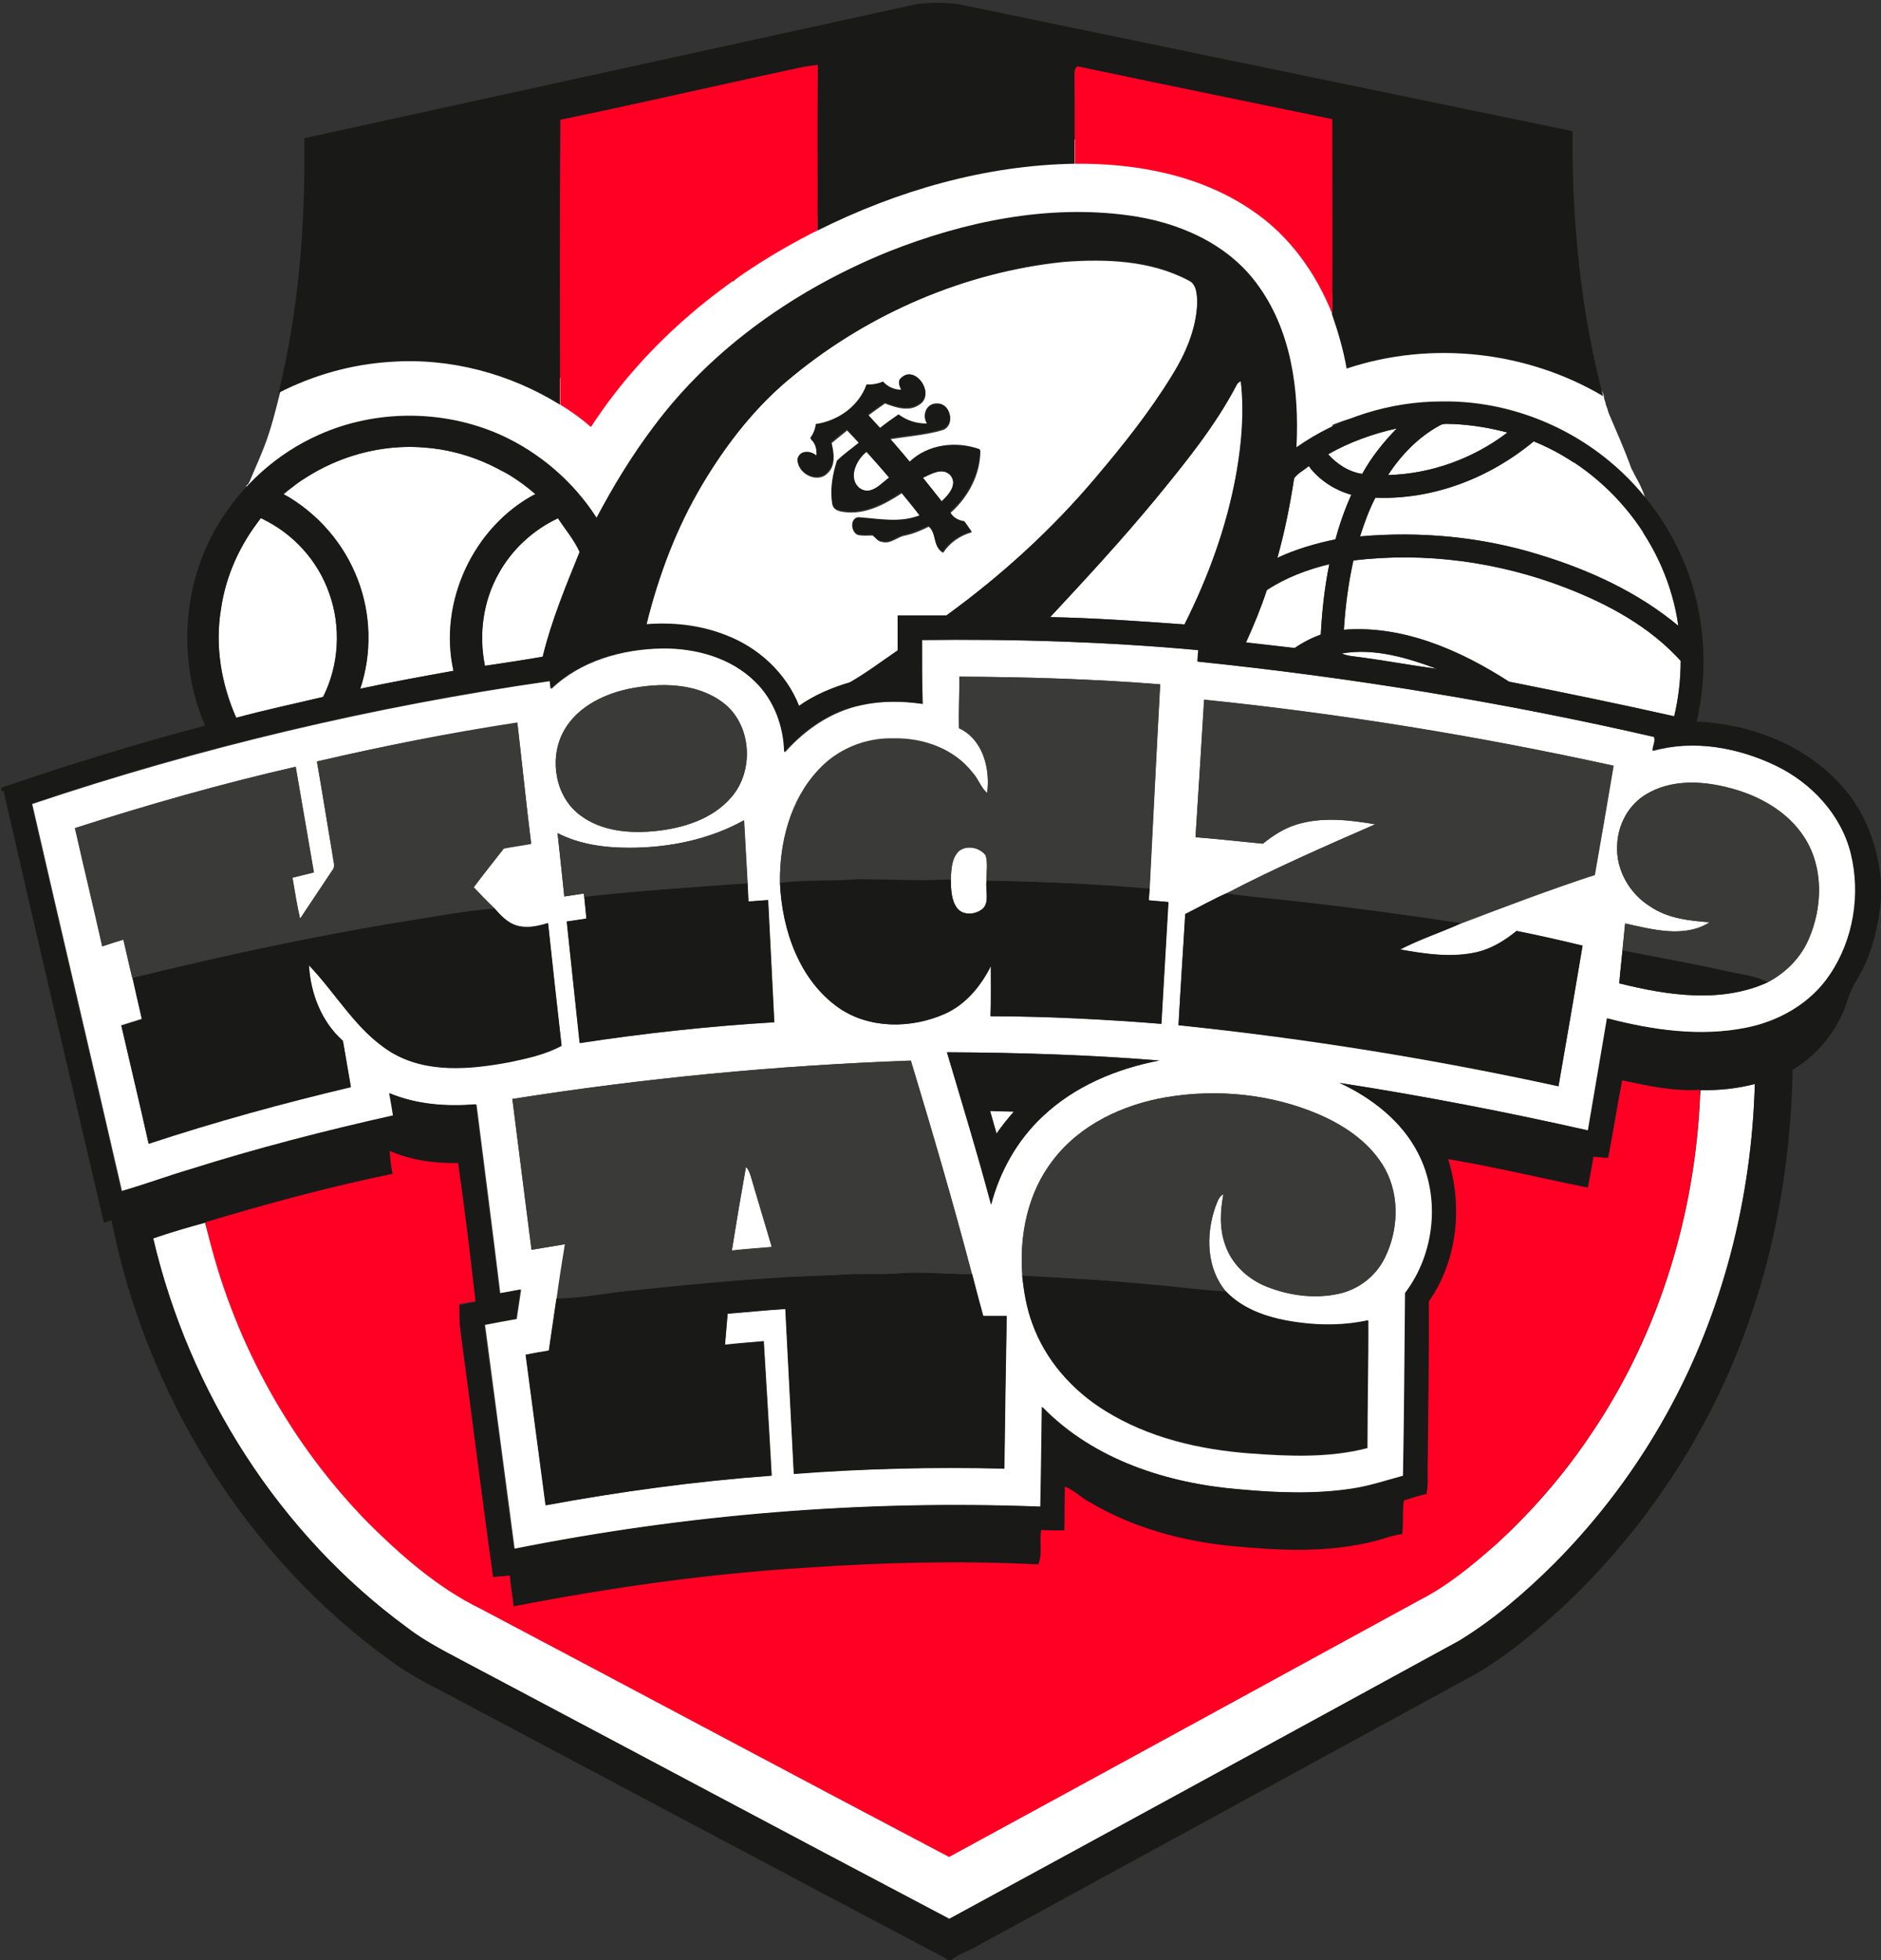 <?xml version="1.0" encoding="utf-8"?>
<!-- Generator: Adobe Illustrator 28.3.0, SVG Export Plug-In . SVG Version: 6.00 Build 0)  -->
<svg version="1.1" id="Layer_1" xmlns="http://www.w3.org/2000/svg" xmlns:xlink="http://www.w3.org/1999/xlink" x="0px" y="0px"
	 viewBox="0 0 641 668" style="enable-background:new 0 0 641 668;" xml:space="preserve">
<rect x="0" y="0" width="641" height="668" fill="#333333" stroke="none"/>
<style type="text/css">
	.st0{fill:#FFFFFF;}
	.st1{fill:none;stroke:#FFFFFF;stroke-miterlimit:10;}
	.st2{fill:#191918;}
	.st3{fill:#FF0024;}
	.st4{fill:#3A3A38;}
</style>
<g>
	<g>
		<path class="st0" d="M270.5,127.9c26-21.3,58.3-35.1,91.8-38.6c14.4-1.1,29.7-0.6,42.7,6.3c2.8,1.2,2.9,4.8,3,7.5
			c-0.3,9-4,17.4-8.6,25c-7.6,12.4-16.6,23.8-26.1,34.9c-15,17.6-32.1,33.3-50.8,46.9c-5.6,0-11.1,0-16.6,0c0,4,0,7.9,0,11.9
			c-5.4,3.7-10.6,7.6-16.3,10.9c-6.1,1.8-12,4.3-17.3,8c-4.4-11.1-13.9-19.9-25-24.1c-8.6-3.4-17.9-4.3-27-3.7
			c4.1-16.7,10.2-32.9,19-47.7C247.7,151.1,257.8,138.1,270.5,127.9z M307.2,128.7c-1.6,1.2-0.5,3.1,0.1,4.5c-2.4,0-4.6-0.9-6.2-2.8
			c-1.8,0.8-3.7,1.1-5.6,1c-2.6,7.4-9.7,12.4-17.3,13.5c-0.2,1.8-0.9,3.4-1.9,4.8c1.7,1.5,2.3,3.7,2.1,5.9c-2-1.7-5.4-1.9-6.4,1
			c-0.5,4.7,6.4,8.3,9.9,4.8c3-2.6,2.3-7,1.5-10.4c1.8-1.4,3.5-2.9,5.3-4.3c1.4,1.5,2.8,3,4.2,4.5c-2.5,2-5.2,3.8-7.5,6.2
			c-1.4,4.7-2.4,9.7-1.6,14.6c0.2,1.9,2.3,2.3,3.8,2.5c7.2,1,13.9-2.6,19.7-6.4c2.1,2.6,4.3,5.2,6.3,7.9c-6.5,2.5-13.5,1.1-20.2,0.7
			c-3.2-0.6-3.7,4.6-1.1,5.6c1.6,0.4,3.4,0.2,5.1,0.2c1,0.8,1.8,2.1,3.2,2.2c3,0.8,5.2-1.8,7.9-2.2c2.8-0.6,5.4-1.7,8-3
			c2.9,2.4,1.3,6.9,4.9,8.9c2.3-3.5,5.8-5.9,9.8-7c-0.8-1.1-1.6-2.2-2.4-3.4c-2.1-0.3-3.9-1.4-4.9-3.2c6.1-5.4,10.2-13.1,10.2-21.3
			c-8-3-17.6-1.8-23.9,4.2c-2.2-2.7-4.5-5.4-6.8-8c5.9-1,12-1.4,17.8-3.1c4.3-1.4,3-8.7-1.5-8.7c-3.7-0.4-5.5,3.9-3.6,6.8
			c-3.5,0.1-6.9-1-9.7-3.1c-2.1,1.5-4.2,3-6.3,4.6c-1.4-1.6-2.8-3.1-4.2-4.6c1.9-1.4,3.8-2.8,5.7-4.1c3.6,1.4,8.1,2.9,11.6,0.5
			C319,134.5,312,124.2,307.2,128.7z"/>
	</g>
	<path class="st0" d="M421.2,131.6c0.3-0.8,0.9-1.4,1.6-1.7c1.2,10.4,0.3,21-1.5,31.3c-3.2,18-9.5,35.3-17.7,51.6
		c-15.2-1.1-30.5-2.2-45.8-2.5c12.2-13.1,24.4-26.3,35.8-40.1C403.7,157.9,413.8,145.6,421.2,131.6z"/>
	<path class="st0" d="M473,161.9c4.5-6.9,10.4-13,17.6-16.9c1.4-0.9,3.2-0.4,4.8-0.5c6.2,0.3,12.3,1.3,18.3,2.9
		C502.1,156.2,487.7,161.5,473,161.9z"/>
	<path class="st0" d="M452.6,154.8c7.3-4.1,15.2-7,23.4-8.8c-4.5,4.6-8.6,9.8-11.8,15.5C459.6,160.8,455.7,158.2,452.6,154.8z"/>
	<path class="st0" d="M468.7,169.6c19.6,0.8,39-6.7,53.9-19.2c25.9,10.5,45.5,35.2,49.3,62.9c-13.8-11.5-30.4-19.1-47.5-24.3
		c-19.7-6.1-40.5-8-61-6.2C464.9,178.3,466.5,173.9,468.7,169.6z"/>
	<path class="st0" d="M96.7,168.4c13-11.3,30.6-17.3,47.8-15.9c13.9,1,27.3,6.8,37.8,15.9c-21.1,11.2-33,36.9-27.8,60.2
		c-10.6,1.9-21.2,3.9-31.8,6.1c4-12.1,3.7-25.5-0.9-37.3C117.3,185.2,108.2,174.8,96.7,168.4z"/>
	<path class="st0" d="M293,166.4c-4.2-3.3-1.3-9.8,2.3-12.5c2.6,2.9,5.2,5.9,7.7,8.8C300.2,164.8,296.8,169,293,166.4z"/>
	<path class="st0" d="M441,163c1.3-1.7,3.3-2.8,5-4.1c3.6,4.7,8.8,8.1,14.5,9.7c-2.2,4.9-4,10-5.4,15.2c-6.8,1.4-13.5,3.3-19.8,6.3
		C437.8,181.2,439.6,172.2,441,163z"/>
	<path class="st0" d="M314.5,162.8c2.7-1.2,6.5-3.6,9.2-1.1c2.9,3.1-0.4,6.9-2.8,9.1C318.8,168.2,316.7,165.5,314.5,162.8z"/>
	<path class="st0" d="M88.9,176.6c10.8,5,19.4,14.4,23.3,25.6c4.1,11.4,3.3,24.5-2.1,35.3c-9.9,2.3-19.8,4.4-29.6,7.1
		c-5.1-11.5-7.3-24.5-5.2-37C76.9,196.2,81.8,185.5,88.9,176.6z"/>
	<path class="st0" d="M169.9,195.5c4.6-8.3,11.8-14.9,20.3-18.9c2.5,3.8,5.5,7.4,7.4,11.5c-4.8,11.7-9.6,23.4-12.6,35.7
		c-6.6,1.1-13.1,2.1-19.7,3.1C163.1,216.3,164.6,204.9,169.9,195.5z"/>
	<path class="st0" d="M461.2,191c24.5-3,49.7,0.5,72.7,9.4c14.4,5.6,28.4,13.2,38.9,24.8c0,6.4-0.8,12.7-2.2,18.9
		c-18.7-4.2-37.5-8.1-56.3-11.8c-16.6-10.7-36.1-19.3-56.3-17.7C458.5,206.6,459.5,198.7,461.2,191z"/>
	<path class="st0" d="M431.7,201.1c6.5-4.3,13.8-7,21.3-8.8c-1.6,7.9-2.5,15.9-2.9,24c-3.1,1.2-6.1,2.7-8.9,4.6
		c-5.5-0.6-11.1-1.3-16.6-1.9C427.3,213.1,429.7,207.2,431.7,201.1z"/>
	<g>
		<path class="st0" d="M314.2,218.1c31.5-0.4,63,0.6,94.4,3.5c-0.1,1-0.2,2.9-0.3,3.9c52.3,5.4,104.4,13.9,155.6,25.7
			c0.6,1.4-0.4,3.2-0.5,4.7c14-3.9,29.1-1.1,42,5.1c12.2,5.9,22.2,16.7,25.6,30c3.5,13.9,0.9,29.4-7.2,41.3
			c-6.5,9.6-17.2,15.8-28.4,18c-15.8,3.2-32.1,0.9-47.5-3.2c-2.2,12.7-4.3,25.5-6.5,38.2c-28-6.4-56.3-11.8-84.7-16.2
			c11,5.1,21.1,13,26.8,23.9c7.8,15,5.8,34.3-4.4,47.7c-0.2,20.8-0.3,41.5-0.7,62.3c-5.6,1.5-11.2,3.4-17,4.3
			c-12.8,2-25.9,1.5-38.8,0.3c-24.5-2-49.8-10.1-67.3-28.1c-0.1,11.3-0.3,22.7-0.5,34c-60.1-2.3-120.5,2.6-179.4,14.4
			c-3.4-25.5-6.7-51-10.1-76.4c3.6-0.7,7.2-1.4,10.8-2c0.5-3.3,1-6.7,1.5-10c-2.4,0.4-4.8,0.9-7.1,1.3c-2.6-21.5-5.4-42.9-8.1-64.4
			c-10,0.8-20.2,0.1-29.5-3.8c0.4,2.5,0.9,5,1.3,7.6c-23.3,5.2-46.5,11.2-69.3,18.4c-7.8,2.3-15.4,5.2-23.3,7.4
			c-10.1-44-20.5-88-30.6-132c57.4-19.3,116.7-33.3,176.6-41.9c0.1,0.7,0.2,2,0.3,2.7c10-9.6,24.2-13.6,37.9-13.8
			c11.4-0.1,23.5,3.2,31.8,11.4c6.4,6.2,9.7,15.2,9.9,24c6.9-7.8,15.9-14,26.2-16.1c6.8-1.5,13.9-1.4,20.8-0.4
			C314.2,232.6,314.2,225.4,314.2,218.1z M326.9,230.6c0.1,5.9-0.2,11.7-0.1,17.6c8.2,3.8,10.7,13.8,9.6,22.2c-2.2-1.9-3-4.9-5-7
			c-6.3-8.1-16.8-11.8-26.8-11.6c-9.6-0.3-19.2,3.6-25.7,10.7c-9.6,10.2-13.3,24.8-13.1,38.5c0.7,16,6.6,33.2,20.2,42.6
			c10.5,7.1,24.6,6.9,35.9,1.9c7.1-3.2,12.2-9.5,15.7-16.3c0,5.7,0.1,11.4-0.1,17.1c19.4,0.1,38.9,1.1,58.2,2.6
			c0.8-13.8,1.6-27.7,2.4-41.5c-2.2-0.2-4.5-0.4-6.7-0.6c0.1-1.3,0.2-2.7,0.3-4c1.2-23.2,2.4-46.4,3.6-69.6
			C372.6,231.4,349.7,230.7,326.9,230.6z M214,234.8c-9,2-18.2,6.7-22.4,15.3c-4.4,9.1-2.2,21.5,6.1,27.7c7.3,5.5,16.9,6.3,25.7,5.4
			c9.4-1,19.4-4,25.8-11.5c8-9.2,7-25.1-3-32.4C237.1,232.5,224.7,232.6,214,234.8z M407.4,285.3c7.6,0.6,15.2,1.5,22.9,2.2
			c3.4-2.8,7.2-5.2,11.4-6.5c8.7-2.7,18.1-1.6,26.9-0.1c-17,7.5-34.1,14.9-50.6,23.5c-4.8,2.1-9.4,4.8-14.1,7.1
			c-0.8,12.6-1.6,25.2-2.3,37.8c43.5,4.4,86.8,11.4,129.5,20.8c2.8-16,5.5-31.9,8.2-47.9c-7.5-1.8-14.9-3.5-22.5-5
			c-3.9,3.2-8.4,6-13.4,7.2c-8.7,2-17.7,0.7-26.3-0.9c6.8-3.5,14.1-5.9,21-9c15-5.7,30-11.5,45.3-16.4c2.2-12.4,4.3-24.8,6.4-37.2
			c-46-10.1-92.6-17.7-139.5-22.5C409.4,254.1,408.4,269.7,407.4,285.3z M108,259.5c1.9,10.8,3.6,21.7,5.5,32.5
			c0.1,1.5,1,3.3-0.2,4.6c-3.7,5.5-7.3,11.1-11,16.5c-1.1-4.6-1.8-9.4-2.6-14c2.4-0.6,4.9-1.2,7.3-1.8c-2.1-12-4.1-24-6.2-36
			c-25.4,5.8-50.4,13-75.2,20.9c3.1,13.4,6.3,26.9,9.3,40.3c2.4-0.8,4.8-1.6,7.2-2.3c1,4.3,1.9,8.6,3,12.9c1,4.7,2.1,9.4,3.2,14.1
			c-2.3,0.7-4.7,1.5-7,2.2c3.1,13.4,6.3,26.8,9.3,40.2c22.7-7.4,45.7-13.8,68.9-19.3c-0.9-5.2-1.8-10.4-2.7-15.7
			c-7.3-6.5-11.1-16.1-11.6-25.8c9.4,9.7,16.1,22.2,27.8,29.5c12.1,7.4,27.2,6,40.5,3.5c6.1-1.2,12.3-2.5,17.8-5.6
			c-1.6-13.9-3.1-27.8-4.6-41.7c-3.5,1.1-7.2,1.9-10.8,0.8c-3.1-1-5.4-3.5-7.5-5.9c-2.4-2.3-4.7-4.7-7-7.1
			c3.3-4.5,6.9-8.9,10.3-13.3c3.1-0.5,6.2-1,9.3-1.6c-1.7-13.7-3.1-27.5-4.7-41.2C153.4,249.7,130.6,254.2,108,259.5z M561.1,270.6
			c-6.1,3.5-9.8,10.4-10,17.4c-0.5,8.4,4.2,16.6,11.4,21c5.9,4,13.2,4.8,20.1,5.3c-8.7,5.5-19.5,2.4-28.8,0.4
			c-0.3,3-0.6,6.1-0.9,9.1c-0.3,3.8-0.8,7.5-1.1,11.3c16.5,4.1,34.8,6.9,50.7-0.4c6.1-3.2,11.2-8.4,13.9-14.7
			c4.7-10.9,5-24.2-1.4-34.4c-5.9-9.3-16.2-14.8-26.7-17.3C579.3,266,569.2,265.8,561.1,270.6z M214.5,288.9c-8.4,0-17-1.1-24.5-5
			c0.8,7.2,1.5,14.4,2.3,21.6c2.2-0.3,4.4-0.7,6.6-1c0.1,0.3,0.2,0.8,0.2,1.1c0.2,2.5,0.5,5,0.8,7.5c-2.2,0.3-4.5,0.6-6.7,1
			c1.5,13.8,2.9,27.6,4.4,41.4c22-3.4,44.1-5.8,66.3-7.1c-0.7-13.9-1.4-27.7-2.1-41.6c-2.2,0.1-4.5,0.3-6.7,0.5
			c-0.1-2.1-0.2-4.1-0.3-6.2c-0.4-7.2-0.8-14.3-1.2-21.5C241.7,286.1,228,288.9,214.5,288.9z M322.7,358.6
			c5.2,17.3,10.4,34.5,15.1,51.9c2.9-11.3,8.9-21.9,17.4-29.9c10.9-10.4,25.2-16.4,39.9-19.2C370.9,359.5,346.8,358.7,322.7,358.6z
			 M174.6,374.5c2.2,17.1,4.3,34.3,6.5,51.4c3.8-0.6,7.6-1.3,11.4-1.9c-1,6.1-2,12.3-2.8,18.4c-0.9,5.9-1.7,11.9-2.6,17.8
			c-2.6,0.4-5.3,0.9-7.9,1.4c2.3,17.1,4.5,34.2,6.8,51.3c25.5-4.7,51.2-8.2,77-10.1c-0.8-15.3-1.8-30.5-2.7-45.8
			c-4.4,0.4-8.8,0.7-13.2,1.2c0.3-3.5,0.6-7.1,0.9-10.6c6.6-0.5,13.1-1.2,19.7-1.6c1,18.8,1.9,37.5,2.9,56.2
			c23.8-1.8,47.8-2.4,71.7-1.8c0.2-17.3,0.5-34.7,0.8-52c-2.7,0-5.3,0-8,0c-1.3-4.8-2.6-9.5-3.8-14.3h-0.1
			c-6.4-24.4-13.5-48.5-20.8-72.7C264.9,363.1,219.6,367.4,174.6,374.5z M397.5,373.9c-14.8,2.5-29.4,9.4-38.7,21.5
			c-8.6,11-11.5,25.5-10.4,39.3c0.5,5.5,1.5,11,3.4,16.3c4.4,12.5,13.7,23,25,29.9c14.7,9.1,31.9,13.1,49,14.4
			c13.4,1,27.1,1.6,40.2-1.8c0-14.5,0.4-28.9,0.3-43.4c-7.8,1.7-15.9,1.8-23.8,0.7c-8.9-1.2-18.3-3.9-24.7-10.6
			c-6.7-7.9-6.9-19.3-3.7-28.7c0.7-1.6,1.1-3.7,2.8-4.5c-1.1,5.7-1.4,11.6,0.6,17.2c2.2,6.7,7.9,11.9,14.4,14.4
			c7.7,3,16.3,4.1,24.4,2.3c6.8-1.5,12.7-6.1,15.7-12.4c4.5-9.2,5-20.8,0.1-29.9c-4.8-8.8-13.5-14.8-22.5-18.7
			C433.3,372.8,414.9,371,397.5,373.9z"/>
	</g>
	<path class="st0" d="M457.2,222.7c11-1.9,22.2,1.4,32.4,5.2c-8.4-1.1-16.7-2.6-25.1-3.8C462.1,223.7,459.5,223.7,457.2,222.7z"/>
	<path class="st0" d="M326.7,290.1c2.7-2.3,7.2-1.3,9.2,1.4c0.8,2.8,0.2,5.7,0.3,8.6c-0.5,3.4,1.5,8.2-2.2,10.2
		c-2.4,1.5-6.1,1.5-7.9-0.9c-2-2.8-2-6.5-2.1-9.7C324.2,296.4,324.2,292.6,326.7,290.1z"/>
	<path class="st0" d="M579.5,371.5c6.2,0.1,12.5-0.6,18.5-2.1c-1.1,39-11,78-29.9,112.2c-10.3,18.6-23.2,35.8-38.2,51
		c-10,9.9-20.6,19.2-32.6,26.5c-57.9,31.6-115.8,63.3-173.8,94.8c-54.3-28.6-108.4-57.5-162.6-86.2c-7.5-4-15.3-7.7-22.1-13
		C95.2,522.8,64.5,474.5,52.2,422c5.9-2,11.8-3.7,17.7-5.7c0.5,1.9,1,3.9,1.5,5.8c9.2,36.2,28,70,54.2,96.8
		c11.4,11.4,23.8,22.2,38.4,29.3c53.2,28.1,106.2,56.5,159.5,84.5c53.5-29.1,106.9-58.4,160.3-87.5c9.6-4.9,18-11.9,26.1-19
		c12.6-11.5,23.8-24.5,33.1-38.7c22.6-33.7,34.7-74,36.4-114.4C579.4,372.8,579.5,371.9,579.5,371.5z"/>
	<path class="st0" d="M337.4,378.6c2.7,0.1,5.4,0.1,8.1,0.2c-2.1,2.4-4.1,4.9-5.9,7.5C338.8,383.7,338.1,381.1,337.4,378.6z"/>
	<path class="st0" d="M254.2,397.7c0.9,0.7,1.2,1.9,1.6,3c2.4,8.1,4.9,16.2,7.2,24.3c-4.5,0.4-9.1,0.7-13.6,1.2
		C250.9,416.7,252.5,407.2,254.2,397.7z"/>
</g>
<g id="Calque_2">
	<g>
		<g>
			<path class="st0" d="M210.8,157.8c-4.4,4.1-7.4,9.2-9.2,14.9c-2.1,6.7,7.2,10,10.9,4.6c4.6-6.8,9.1-13.5,13.7-20.3
				c4.3-6.4-6-12.3-10.3-6c-4.6,6.8-9.1,13.5-13.7,20.3c3.6,1.5,7.3,3.1,10.9,4.6c1.2-3.8,3.2-6.9,6.1-9.6
				C224.8,161,216.4,152.6,210.8,157.8L210.8,157.8z"/>
		</g>
	</g>
	<g>
		<g>
			<path class="st0" d="M324,71c13,0.5,25.9-1,38.4-4.5c4.9-1.4,5.9-8.3,1.4-10.9c-16.1-9.1-37.6-5.7-49.7,8.5
				c-4.9,5.8,3.5,14.3,8.4,8.4c8.6-10.2,23.5-13.3,35.3-6.7c0.5-3.6,0.9-7.3,1.4-10.9c-11.6,3.2-23.3,4.6-35.3,4.1
				C316.3,58.7,316.4,70.6,324,71L324,71z"/>
		</g>
	</g>
	<g>
		<g>
			<path class="st0" d="M443.6,115.1c1,12.3,2.5,27.4-6.3,37.3c3.3,1.9,6.6,3.9,9.9,5.8c2.3-6.5,5.8-12.4,10.3-17.7
				c5-5.8-3.4-14.2-8.4-8.4c-5.9,6.8-10.3,14.4-13.4,22.9c-2,5.6,6.1,10.1,9.9,5.8c11.3-12.7,11.2-29.7,9.8-45.7
				C454.9,107.5,443,107.4,443.6,115.1L443.6,115.1z"/>
		</g>
	</g>
	<path class="st1" d="M96.7,131.3c0,19.1-5.7,34.5-12.7,34.5"/>
	<g>
		<g>
			<path class="st0" d="M116.6,137.9c-1.5,1-2.6,1.7-4.4,1.9c2,2,4,4,6,6c-0.1-5.2-0.3-10.5-0.4-15.7c-0.1-5-6.5-8.1-10.2-4.2
				c-3.7,3.9-6.3,8.4-7.6,13.6c3.8,0,7.7,0,11.5,0c-0.7-1.8-1.3-3.6-1.6-5.5c-0.4-3-2-5.4-5.2-5.8c-2.6-0.4-6.1,1.3-6.5,4.3
				c0.5-0.4,1-0.9,1.6-1.3c1.5-0.2,3.1-0.4,4.6-0.6c-0.2-0.1-0.3-0.1-0.5-0.2c1.4,1.4,2.8,2.8,4.2,4.2c0,0.7-0.1,1.4-0.1,2.1
				c-1.9,1.5-3.8,2.9-5.7,4.4c0.1,0,0.3,0,0.4,0c-2-2-4-4-6-6c0.6,4.4,0.4,8.5-0.7,12.8c3.9,0.5,7.8,1.1,11.7,1.6
				c0.2-1.8,0.3-3.6,0.5-5.5c-4,0-7.9,0-11.9,0c0.2,3.6-0.3,6.9-1.9,10.2c3.7,1,7.4,2,11.1,3c0.1-1.2,0.2-2.3,0.3-3.5
				c0.6-6.7-10.4-8.1-11.7-1.6c-0.4,2.1-0.8,4.1-1.3,6.2c-1.4,6.8,6.9,10.1,10.9,4.6c4.9-6.7,13.2-9.8,20.9-11.8
				c9.4-2.4,18.8-4,27.7-7.8c3.9-1.7,3.9-8.6,0-10.3c-8.9-3.8-18.8-8.2-28.5-9.6c-8.6-1.2-13.2,5.9-15.5,13.1
				c-1.1,3.4,1.9,8,5.7,7.5c4.7-0.6,8.6-2.1,11.7-5.8c2.7-3.1,2.1-7-1.2-9.3c-1.6-1.2-3.3-2.4-4.9-3.6c-0.5,3.6-0.9,7.3-1.4,10.9
				c10.9-3.7,22.2-6.4,33.6-7.8c9.8-1.2,20.4-2,29,3.8c1.5-3.6,3.1-7.3,4.6-10.9c-11.6-2.5-23.3-4.4-35-5.6
				c-10.3-1.1-22.7-3.3-32.6,0.8c-7.8,3.3-13.5,12-10.5,20.5c3.8,10.5,16,11.7,25.4,9.4c2.8-0.7,5.4-4.4,4.2-7.3
				c-1.4-3.4-3-6.1-5.2-8.9c-1.4,3.4-2.8,6.8-4.2,10.2c14.7,1.4,29.5,5.3,43.8,9.3c13.3,3.7,26.7,8.5,37.7,17.1
				c1.4-3.4,2.8-6.8,4.2-10.2c-9.9,0.3-19.1-3.1-28.3-6.6c-9.2-3.6-18.4-7.1-27.6-10.7c-1.1,3.8-2.1,7.7-3.2,11.5
				c8.9,2.2,15.7,8.7,22.9,14.1c8.2,6.1,17,11.3,26.2,15.6c2.4,1.2,5.2,1,7.2-0.9c0.4-0.6,1-0.9,1.7-0.8c5.1-0.3,8-6.4,4.2-10.2
				c-11.4-11.6-22.8-23.2-34.2-34.7c-4.5-4.5-9.2-8.5-15.5-10c-6.8-1.7-13.9-0.6-20.7-2c-7.5-1.6-10.5,9.1-3.2,11.5
				c22.6,7.4,45,15.6,67,24.6c1.1-3.8,2.1-7.7,3.2-11.5c-14.6-4.7-26.9-14-39-23.1c-1.5,3.6-3.1,7.3-4.6,10.9
				c12,1.7,23.1,7.5,30.5,17.2c1.7-3,3.4-6,5.1-9c-9.3,0.8-18.6,0.3-27.7-2.1c-6.8-1.8-14.1-4.3-17.4-11.1c-0.3,2.4-0.6,4.8-0.9,7.2
				c2-2,10.8,11,12.4,12.4c5.3,4.6,12,7.3,18.8,8.7c6.6,1.3,15.6,2.9,21.8-0.4c6.3-3.3,9.6-10.9,13.5-16.5
				c17.6-25.4,40.9-46.6,67.6-62.1c-2-3.4-4-6.9-6-10.3c-33.6,20.9-61.1,49.8-86,80.1c2.8,2.8,5.6,5.6,8.4,8.4
				c14.8-18.3,31.1-35.3,48.8-50.9c5.3-4.7-1.4-12.3-7.2-9.3c-18.1,9.2-32.9,24.1-42.1,42.2c3.4,2,6.9,4,10.3,6
				c7.5-16.4,17.1-31.6,29-45.2c5-5.7-2.9-13.8-8.4-8.4c-7,6.8-13.8,13.7-19.8,21.5c-2.8,3.6-5.3,7.4-7.5,11.4
				c-1.1,2.1-2.1,4.3-3,6.5c-0.5,1.2-1,2.5-1.4,3.7c-0.2,0.5-0.4,1-0.5,1.5c-0.7,1.5,0.2,1.6,2.7,0.2c1.2,2.9,2.4,5.8,3.6,8.7
				c4.9-9,15.3-14.9,23.2-21.1c9.5-7.3,18.9-14.7,28.4-22c-3.1-2.4-6.2-4.8-9.3-7.2c-11.5,17.4-22.9,34.7-34.4,52.1
				c3.4,2,6.9,4,10.3,6c0.7-1.5,1.4-3,2.2-4.5c2.4-5-2.8-11.6-8.1-8.1c-8.1,5.3-14.6,12.4-18.8,21.2c-3.2,6.8,6.3,12.7,10.3,6
				c9.7-16.5,19.6-33.1,32.7-47.2c6.3-6.7,13.2-12.8,21.1-17.6c9.8-6,20.6-9.9,31.4-13.7c-1.5-3.6-3.1-7.3-4.6-10.9
				c-16.4,7-31.5,16.2-45.5,27.2c-6,4.7,2.5,13.1,8.4,8.4c13.1-10.3,27.7-18.8,43.1-25.3c6.2-2.6,1.8-13.1-4.6-10.9
				c-11.2,4-22.5,8-32.8,14.1c-8.8,5.2-16.8,11.8-23.9,19.2c-14.3,15-25.1,33-35.6,50.7c3.4,2,6.9,4,10.3,6c3.3-7,8-12.7,14.5-16.9
				c-2.7-2.7-5.4-5.4-8.1-8.1c-0.7,1.5-1.4,3-2.2,4.5c-3.3,6.9,6,12.5,10.3,6c11.5-17.4,22.9-34.7,34.4-52.1c4.1-6.1-4.4-11-9.3-7.2
				c-10,7.7-20,15.5-30,23.2c-8.4,6.5-18.3,12.6-23.5,22.3c-2,3.7,0,7.3,3.6,8.7c5.1,2.1,9.5-2.2,11.3-6.6
				c2.1-5.2,3.9-10.1,6.9-14.9c6.2-9.9,14.7-18.2,23-26.3c-2.8-2.8-5.6-5.6-8.4-8.4c-12.5,14.4-22.9,30.3-30.8,47.6
				c-3.1,6.9,6.8,12.9,10.3,6c8.3-16.5,21.3-29.5,37.8-37.9c-2.4-3.1-4.8-6.2-7.2-9.3c-17.7,15.5-34,32.5-48.8,50.9
				c-4.8,5.9,3.5,14.4,8.4,8.4c24.3-29.6,50.9-57.9,83.6-78.3c6.5-4,0.6-14.2-6-10.3c-27.1,15.8-50.6,37.1-69.1,62.4
				c-2.4,3.3-4.7,6.7-6.9,10.1c-2,3-3.1,5.9-7.1,6.2c-6.7,0.6-14.7-1.1-20.6-4.2c-6.4-3.4-8.7-10.1-14-14.6
				c-5.5-4.7-13.6-5.4-18.9-0.1c-2,2-2.1,4.8-0.9,7.2c4,8.4,12.5,12.9,20.9,15.5c11.1,3.5,22.9,4.6,34.4,3.6c3.9-0.3,8.2-5,5.1-9
				c-9.3-12.1-22.4-20.5-37.6-22.7c-6.8-1-10.1,6.7-4.6,10.9c13,9.8,26.2,19.3,41.8,24.3c7.5,2.4,10.1-8.7,3.2-11.5
				c-22.1-9-44.4-17.2-67-24.6c-1.1,3.8-2.1,7.7-3.2,11.5c6.1,1.3,12.2,0.8,18.4,1.6c6.8,0.9,10.7,5.5,15.3,10.2
				c10.5,10.7,21,21.3,31.5,32c1.4-3.4,2.8-6.8,4.2-10.2c-4,0.2-7.2,1.5-10.1,4.3c2.4-0.3,4.8-0.6,7.2-0.9
				c-9.8-4.6-19.1-10.2-27.7-16.7c-7.6-5.8-14.8-11.8-24.3-14.2c-7.6-1.9-10.2,8.8-3.2,11.5c9.8,3.8,19.6,7.6,29.4,11.4
				c9.6,3.6,19.3,6.7,29.7,6.4c4.6-0.1,8.5-6.8,4.2-10.2c-12.3-9.6-26.4-15.5-41.3-19.7c-15.8-4.5-32.2-8.5-48.6-10.1
				c-5.8-0.6-7,6.6-4.2,10.2c0.8,1.1,1.7,2.4,2.2,3.7c1.4-2.4,2.8-4.9,4.2-7.3c-3,0.7-7.2,1.7-9.9-0.5c-1.9-1.7-1.4-3.5,0.1-5.3
				c4-4.5,12.7-3,18-2.7c15,0.9,29.8,3,44.4,6.2c6.7,1.5,10.2-7.1,4.6-10.9c-9.8-6.6-21.8-6.9-33.1-5.7c-13.2,1.4-26.1,4.2-38.6,8.5
				c-5.1,1.7-5.6,7.9-1.4,10.9c1.6,1.2,3.3,2.4,4.9,3.6c-0.4-3.1-0.8-6.2-1.2-9.3c-0.9,1.1-1.8,2.1-3.3,2.3c1.9,2.5,3.8,5,5.7,7.5
				c0.3-1,0.9-4,2.1-4.6c1.2-0.5,6.1,1.6,7.4,2c5.8,1.7,11.4,3.8,17,6.1c0-3.4,0-6.9,0-10.3c-9.8,4.2-20.7,4.9-30.8,8.4
				c-8.9,3.1-16.6,7.8-22.2,15.5c3.6,1.5,7.3,3.1,10.9,4.6c0.4-2.1,0.8-4.1,1.3-6.2c-3.9-0.5-7.8-1.1-11.7-1.6
				c-0.1,1.2-0.2,2.3-0.3,3.5c-0.6,5.9,8.5,8.2,11.1,3c2.5-5.2,3.8-10.4,3.6-16.2c-0.4-7.7-11.2-7.6-11.9,0
				c-0.2,1.8-0.3,3.6-0.5,5.5c-0.6,6.8,10.1,8,11.7,1.6c1.3-5.3,1.8-10.6,1.1-16c-0.4-3.1-2.4-6.1-6-6c-0.1,0-0.3,0-0.4,0
				c-2.5,0.1-5.1,1.8-5.7,4.4c-2.2,9.7,11.9,11.8,13.3,2.2c-3.9-0.5-7.8-1.1-11.7-1.6c0.4,3,0.9,5.8,2,8.7c2,5.1,9.9,6.2,11.5,0
				c0.8-3.3,2.2-5.9,4.5-8.4c-3.4-1.4-6.8-2.8-10.2-4.2c0.1,5.2,0.3,10.5,0.4,15.7c0.1,3,2.7,6.2,6,6c3.9-0.3,7.2-1.2,10.4-3.5
				C128.8,143.8,122.9,133.5,116.6,137.9L116.6,137.9z"/>
		</g>
	</g>
	<g>
		<g>
			<path class="st0" d="M110.7,142.9c-1.1-2-2.6-3.9-4.3-5.4c0.5,0.9,1,1.8,1.5,2.6c0-0.3-0.1-0.5-0.1-0.8c-0.5-2.9-3.9-4.6-6.5-4.3
				c-2.6,0.4-5.6,2.9-5.2,5.8c0.2,1.3,0.2,2.6,0.2,4c0,0.4,0,0.4,0-0.1c0,0.3-0.1,0.6-0.2,0.9c-0.1,0.7-0.3,1.4-0.6,2.1
				c-0.9,3,1.1,6.6,4.2,7.3c3.2,0.7,6.3-1,7.3-4.2c1-3.2,1.4-6.7,0.9-10.1c-3.9,0.5-7.8,1.1-11.7,1.6c0.3,1.9,1.4,3,2.6,4.4
				c0.2,0.2,0.4,0.4,0.5,0.6c-0.3-0.4-0.3-0.5-0.1-0.1c0.3,0.5,0.7,1.1,1,1.6c1.5,2.7,5.5,3.9,8.1,2.1
				C111.3,149.3,112.3,145.8,110.7,142.9L110.7,142.9z"/>
		</g>
	</g>
	<g>
		<g>
			<path class="st0" d="M291.9,93.1c13.9-8,28.9-13.4,44.7-16.2c16.7-2.9,33.8-2.6,50.6-2.5c7.7,0.1,7.6-11.6,0-11.9
				c-21.8-0.9-43.6-3.5-65.4-0.3C301,65.4,284,75.3,267.7,88.2c2.8,2.8,5.6,5.6,8.4,8.4c6.3-7.5,13.9-13.6,22.8-17.7
				c10.1-4.6,21.3-6.1,32.2-6.9c11.5-0.9,23.2-1.7,34.7-1.1c12,0.6,23.8,3.5,35.4,6.3c6.3,1.5,10.8-7.7,4.6-10.9
				c-17.8-8.9-36.5-25.5-57.7-16.8c-5.6,2.3-5.7,12.3,1.6,11.7c12.6-1.1,25.1,0,37.2,3.6c9.5,2.8,23.1,7.3,26.8,17.6
				c2.9-2.2,5.8-4.5,8.7-6.7c-17.4-7.4-35.1-13.6-53.5-18.2c-7.5-1.9-10.3,8.9-3.2,11.5c11.3,4.1,22.5,8.5,33.6,13.2
				c7,3,13-7.3,6-10.3c-12-5.2-24.2-10-36.5-14.4c-1.1,3.8-2.1,7.7-3.2,11.5c17.3,4.4,34.2,10,50.6,17c4.2,1.8,10.7-1.3,8.7-6.7
				c-4.8-13.3-17.4-19.8-30-24.2c-14.5-5.1-30.2-7-45.5-5.7c0.5,3.9,1.1,7.8,1.6,11.7c17.6-7.2,33.8,8.2,48.5,15.6
				c1.5-3.6,3.1-7.3,4.6-10.9c-12.4-3-24.9-5.9-37.6-6.7c-13-0.8-26.3,0.2-39.3,1.4c-23.2,2-44.5,9.5-59.8,27.8
				c-5,6,2.4,13.2,8.4,8.4c15.2-12.1,31.4-20.7,51-23c20-2.4,40.1,0.1,60.1,1c0-4,0-7.9,0-11.9c-18-0.2-36-0.2-53.8,2.9
				c-16.7,2.9-32.8,8.9-47.5,17.4C279.3,86.7,285.3,97,291.9,93.1L291.9,93.1z"/>
		</g>
	</g>
	<g>
		<g>
			<path class="st0" d="M502,134.5c10.3-0.7,20.5-0.4,30.7,1c7.4,1.1,10.6-8.9,3.2-11.5c-8.4-2.9-16.6-5.9-25.4-7.1
				c-7.1-1-7.4,9.5-1.6,11.7c6.2,2.3,9.6,6.6,14.6,10.6c2.1,1.7,4.6,2.6,7.3,2.8c2.8,0.2,5.4-0.6,8,0.5c-1.4-2.4-2.8-4.9-4.2-7.3
				c-1.3,8.3-0.8,16.2,2.4,24.1c2.8,6.9,13.5,4.4,11.5-3.2c-0.9-3.3-1.8-6.5-2.7-9.8c-3.6,1.5-7.3,3.1-10.9,4.6
				c0.1,0.2,0.1,0.4,0.2,0.6c2,7.4,13.3,4.3,11.5-3.2c-0.1-0.6-0.2-1.2-0.3-1.8c-0.5-7.6-12.4-7.7-11.9,0c0.1,1.8,0.3,3.3,0.7,5
				c3.8-1.1,7.7-2.1,11.5-3.2c-0.3-1.2-0.8-2.3-1.4-3.4c-3.3-5.9-12.6-1.9-10.9,4.6c0.9,3.3,1.8,6.5,2.7,9.8
				c3.8-1.1,7.7-2.1,11.5-3.2c-2.3-5.7-3.4-11.6-2.4-17.7c0.6-3.5-0.9-6-4.2-7.3c-2.7-1.2-5.5-1-8.4-0.9c-3.2,0.1-3.6-1.3-5.9-3.5
				c-4.5-4.3-9.8-7.3-15.6-9.5c-0.5,3.9-1.1,7.8-1.6,11.7c7.6,1,15,4.2,22.2,6.7c1.1-3.8,2.1-7.7,3.2-11.5
				c-11.3-1.6-22.5-2.2-33.9-1.5C494.4,123.1,494.3,135,502,134.5L502,134.5z"/>
		</g>
	</g>
	<g>
		<g>
			<path class="st0" d="M537.3,140c-5.4-2-10.6-4.4-15.5-7.4c-4.9-2.9-9.1-5.9-15-6.2c-12.3-0.6-25.1,0.9-37.4,1.3c0,4,0,7.9,0,11.9
				c6.4-0.8,12.8-1.1,19.2-0.7c3.1,0.2,6.2,0.5,9.3,1.1c1.5,0.3,3,0.6,4.5,0.9c0.6,0.1,1.2,0.3,1.8,0.4c2.1,0.8,2.3,0.6,0.6-0.4
				c2.2-2.9,4.5-5.8,6.7-8.7c-21.7-3.4-43.5-6.1-64.2,2.9c2.7,2.7,5.4,5.4,8.1,8.1c2.6-4.3,5.4-8.4,9.9-10.8c4.2-2.3,9.1-2.9,13.8-3
				c11.7-0.2,23.1,3.3,34.8,2.9c6.3-0.2,8.5-10.7,1.6-11.7c-13.5-1.9-28.1-4.3-41.7-2.7c-12.9,1.5-22.9,10-35.2,12.9
				c2.4,1.4,4.9,2.8,7.3,4.2c-4-14.4-8.8-28.6-14.3-42.6c-2.3-5.8-4.3-13.9-9.2-18c-5-4.1-13.6-3.8-19.8-4.7
				c-0.5,3.9-1.1,7.8-1.6,11.7c5.2,0.4,10.4,5.6,14.3,8.6c4.8,3.8,9.5,7.7,14.1,11.7c4.1,3.6,12.1,0.2,9.9-5.8
				c-2.4-6.7-4.6-13.5-7.4-20c-2.6-6.2-7.2-9.5-13.1-12.3c-0.5,3.6-0.9,7.3-1.4,10.9c2.6-0.6,7.2,5.7,8.7,7.5c2.7,3,5.1,6.3,7.4,9.5
				c5.1,7.2,9.9,14.6,14.6,22.1c0.8,1.4,2.1,4.7,3.4,5.5c0.6,1.8,1.2,1.6,1.8-0.5c-0.2-0.3-0.4-0.6-0.7-0.9
				c-1.3-3.6-3.5-6.9-4.6-10.7c-2.1-7.3-1.7-16.1-6.8-22.1c-3.6-4.1-10-0.6-10.2,4.2c-0.4,9.6,2.2,18.6,4.7,27.7
				c1.3,4.7,2.5,9.4,3.1,14.2c0.4,3.2,1.7,8.7-1.1,10.9c3.4,1.4,6.8,2.8,10.2,4.2c0.2-4.3,0.3-8.5,0.5-12.8c0.3-7.7-11.6-7.6-11.9,0
				c-0.2,4.3-0.3,8.5-0.5,12.8c-0.2,5.7,6.4,7.1,10.2,4.2c7.9-6.2,5-19.6,3.3-28c-2.3-11.1-6.9-21.7-6.5-33.3
				c-3.4,1.4-6.8,2.8-10.2,4.2c1.6,1.9,1.5,6.8,2,9.1c0.6,2.9,1.2,5.7,2.1,8.6c1.6,5.3,3.7,11.7,7.8,15.6
				c8.1,7.8,23.2,1.6,18.7-10.3c-2.2-5.8-6.6-11.3-9.9-16.5c-3.6-5.5-7.3-11-11.1-16.4c-6.2-8.6-15.7-23.2-28.1-20.4
				c-4.8,1.1-6.1,8.7-1.4,10.9c5.2,2.4,7.4,4.4,9.4,9.8c1.9,5.1,3.7,10.3,5.6,15.4c3.3-1.9,6.6-3.9,9.9-5.8
				c-5.9-5.2-11.9-10.2-18.2-14.9c-5.8-4.4-11.2-8.4-18.6-9c-6.6-0.5-8.2,10.8-1.6,11.7c3,0.4,5.9,0.8,8.9,1.2
				c3.1,0.4,5.6,0.3,7.5,2.7c1.7,2.2,2.6,6,3.6,8.6c1.2,2.9,2.3,5.8,3.4,8.7c4.4,11.7,8.3,23.6,11.6,35.6c0.9,3.2,4.2,4.9,7.3,4.2
				c11.2-2.6,20.6-10.6,32-12.4c12.4-2,26.3,0.5,38.7,2.2c0.5-3.9,1.1-7.8,1.6-11.7c-13.7,0.5-27.2-4.2-40.9-2.4
				c-12.8,1.6-21.3,8.5-27.9,19.3c-3.4,5.6,3.1,10.3,8.1,8.1c17.3-7.5,37-4.5,55-1.7c5.3,0.8,9-3.8,6.7-8.7
				c-3-6.4-14.1-6.5-20.1-7.3c-8.5-1.1-17.1-1-25.6,0.1c-7.4,0.9-7.9,12.2,0,11.9c11.9-0.5,23.9-1.5,35.8-1.4
				c5.2,0.1,9.2,3.9,13.6,6.3c4.9,2.7,10.1,4.9,15.4,6.9C541.3,154.1,544.4,142.6,537.3,140L537.3,140z"/>
		</g>
	</g>
	<g>
		<g>
			<path class="st0" d="M96.4,139.3c-2.7,9.7-6.4,18.8-11.3,27.6c3.4,2,6.9,4,10.3,6c5-11.4,11.7-23.3,12.4-35.9
				c0.4-7.7-11.5-7.6-11.9,0c-0.6,10.3-6.7,20.6-10.8,29.9c-3,6.8,6.5,12.9,10.3,6c5.3-9.6,9.5-19.8,12.5-30.4
				C110,135.1,98.5,131.9,96.4,139.3L96.4,139.3z"/>
		</g>
	</g>
	<g>
		<g>
			<path class="st0" d="M95.1,135.3c-0.1,0.5-0.2,1.1-0.3,1.6c-1.5,7.5,9.3,10.6,11.5,3.2c0.5-1.7,0.7-3.2,0.9-4.9
				c0.8-6.7-10.1-8-11.7-1.6c-1.6,6.3-3.1,12.6-5.5,18.7c-2.3,6-5.2,11.8-7.3,17.9c-2.5,7.3,9,10.4,11.5,3.2
				c2.1-6.1,4.9-11.9,7.3-17.9c2.4-6.1,3.9-12.4,5.5-18.7c-3.9-0.5-7.8-1.1-11.7-1.6c-0.2,0.6-0.3,1.1-0.5,1.7
				c3.8,1.1,7.7,2.1,11.5,3.2c0.1-0.5,0.2-1.1,0.3-1.6C108.1,131,96.6,127.8,95.1,135.3L95.1,135.3z"/>
		</g>
	</g>
	<g>
		<g>
			<path class="st0" d="M94.2,164.2c-0.1-0.1-0.3-0.3-0.4-0.4c-0.5-0.6-1.2-1-1.9-1.2c-0.7-0.4-1.5-0.5-2.3-0.5
				c-0.8,0-1.6,0.1-2.3,0.5c-0.7,0.2-1.4,0.7-1.9,1.2c-0.3,0.4-0.6,0.8-0.9,1.2c-0.5,0.9-0.8,1.9-0.8,3c0.1,0.5,0.1,1.1,0.2,1.6
				c0.3,1,0.8,1.9,1.5,2.6c0.1,0.1,0.3,0.3,0.4,0.4c0.5,0.6,1.2,1,1.9,1.2c0.7,0.4,1.5,0.5,2.3,0.5c0.8,0,1.6-0.1,2.3-0.5
				c0.7-0.2,1.4-0.7,1.9-1.2c0.3-0.4,0.6-0.8,0.9-1.2c0.5-0.9,0.8-1.9,0.8-3c-0.1-0.5-0.1-1.1-0.2-1.6
				C95.5,165.8,95,164.9,94.2,164.2L94.2,164.2z"/>
		</g>
	</g>
	<g>
		<g>
			<path class="st0" d="M545.6,134.5c-0.1-0.2-0.2-0.3-0.2-0.5c-2.7,2.7-5.4,5.4-8.1,8.1c0.1,0,0.2,0.1,0.3,0.1
				c-0.9-1.2-1.8-2.4-2.7-3.6c0,0.1,0,0.2,0.1,0.3c1.3,6.8,11.5,4.9,11.7-1.6c0-0.4,0-0.7,0-1.1c-4,0-7.9,0-11.9,0
				c0.4,9.1,1.4,19.9,5.9,28c3.7,6.7,14,0.7,10.3-6c-3.4-6.1-4-15.1-4.3-22c-0.3-7.6-11.7-7.7-11.9,0c0,0.4,0,0.7,0,1.1
				c3.9-0.5,7.8-1.1,11.7-1.6c-0.3-1.6-1.6-3.3-3.1-4c-5.5-2.6-10.8,2.7-8.1,8.1c0.1,0.2,0.2,0.3,0.2,0.5
				C538.7,147.4,548.9,141.4,545.6,134.5L545.6,134.5z"/>
		</g>
	</g>
	<g>
		<g>
			<path class="st0" d="M534.9,138.8c0.1,1.6,0.3,3.2,0.5,4.7c3.8-1.1,7.7-2.1,11.5-3.2c-0.3-0.7-0.4-1.5-0.3-2.3
				c-3.9,0.5-7.8,1.1-11.7,1.6c1,5.4,1.5,11,2.2,16.5c0.4,3.2,2.4,6,6,6c2.9,0,6.4-2.7,6-6c-0.8-6.5-1.4-13.2-2.6-19.6
				c-1.2-6.8-11.6-4.9-11.7,1.6c0,1.9,0.2,3.6,0.7,5.4c0.9,3.1,4.2,5,7.3,4.2c3.4-0.9,4.6-4.1,4.2-7.3c0-0.5-0.1-1-0.1-1.6
				C546.3,131.2,534.4,131.1,534.9,138.8L534.9,138.8z"/>
		</g>
	</g>
	<g>
		<g>
			<path class="st0" d="M536.7,153.2c0.2,1.2,0.9,2.1,1.2,3.2c-0.1-0.5-0.4-0.7-0.1-0.1c-0.1-0.7-0.1-0.8-0.1-0.4c0,0.2,0,0.5,0,0.7
				c0.1,3.1,2.6,6.1,6,6c3.3-0.1,5.8-2.6,6-6c0.1-1.5-0.2-3-0.7-4.4c-0.2-0.5-0.3-0.9-0.5-1.4c-0.1-0.3-0.2-0.6-0.3-0.9
				c0.1,0.8,0.1,0.9,0.1,0.2c-3.9,0.5-7.8,1.1-11.7,1.6c0.5,1.3,0.5,2.7,0.9,4c0.4,1.3,1,2.4,1.2,3.7c0.7,3,4.4,5.1,7.3,4.2
				c3.2-1,4.9-4.1,4.2-7.3c-0.3-1.3-0.9-2.5-1.2-3.7c-0.4-1.3-0.4-2.7-0.9-4c-1-2.8-3.5-4.7-6.5-4.3c-3,0.4-5.1,2.9-5.2,5.8
				c0,1.5,0.2,3,0.7,4.4c0.2,0.5,0.3,0.9,0.5,1.4c0.1,0.3,0.2,0.6,0.3,0.9c-0.1-0.8-0.1-0.9-0.1-0.2c4,0,7.9,0,11.9,0
				c-0.1-1.3-0.2-2.7-0.5-4c-0.2-0.8-0.7-1.5-1-2.3c0.3,1,0.1,0.1,0-0.4c-0.5-3.1-4.5-5.1-7.3-4.2
				C537.6,146.9,536.2,149.9,536.7,153.2L536.7,153.2z"/>
		</g>
	</g>
	<g>
		<g>
			<path class="st0" d="M540.7,143.1c7.7,0,7.7-11.9,0-11.9C533,131.2,533,143.1,540.7,143.1L540.7,143.1z"/>
		</g>
	</g>
	<g>
		<g>
			<path class="st0" d="M534.7,137.3c0.1,0.6,0.1,1.1,0.2,1.7c3.9-0.5,7.8-1.1,11.7-1.6c-0.1-0.7-0.3-1.5-0.4-2.2
				c-1.4-7.5-12.9-4.3-11.5,3.2c1,5.3,2,10.5,3,15.8c0.8,4.4,2.7,8.4,3.5,12.9c1.4,7.5,12.8,4.3,11.5-3.2c-0.8-4.4-2.6-8.5-3.5-12.9
				c-1-5.3-2-10.5-3-15.8c-3.8,1.1-7.7,2.1-11.5,3.2c0.1,0.7,0.3,1.5,0.4,2.2c1.2,6.5,12.4,5.1,11.7-1.6c-0.1-0.6-0.1-1.1-0.2-1.7
				C545.8,129.7,533.9,129.6,534.7,137.3L534.7,137.3z"/>
		</g>
	</g>
	<g>
		<g>
			<path class="st0" d="M540.4,145.7c7.7,0,7.7-11.9,0-11.9C532.7,133.8,532.7,145.7,540.4,145.7L540.4,145.7z"/>
		</g>
	</g>
	<g>
		<g>
			<path class="st0" d="M537.7,153.9c1.2,4.4,4,7.7,6.3,11.6c2.4,4.3,4.3,8.7,5.8,13.4c2.3,7.3,13.8,4.2,11.5-3.2
				c-1.4-4.5-3.2-8.9-5.3-13.1c-2-3.9-5.6-7.7-6.8-11.9C547.2,143.4,535.7,146.5,537.7,153.9L537.7,153.9z"/>
		</g>
	</g>
	<g>
		<g>
			<path class="st0" d="M560.2,171.1c-0.9-2.3-2.1-4.4-3.9-6.2c-1.1-1.1-2.7-1.7-4.2-1.7c-1.5,0-3.2,0.6-4.2,1.7
				c-2.2,2.4-2.4,6.1,0,8.4c0.3,0.3,0.7,0.7,0.9,1.1c-0.3-0.4-0.6-0.8-0.9-1.2c0.5,0.7,1,1.4,1.3,2.2c-0.2-0.5-0.4-0.9-0.6-1.4
				c0,0.1,0.1,0.1,0.1,0.2c0.6,1.5,1.3,2.7,2.7,3.6c1.3,0.7,3.2,1.1,4.6,0.6c1.4-0.5,2.8-1.4,3.6-2.7
				C560.3,174.3,560.8,172.5,560.2,171.1L560.2,171.1z"/>
		</g>
	</g>
	<g>
		<g>
			<path class="st0" d="M561.3,173.4c-0.4-6.1-4.5-11.7-7.3-16.9c-3.1-6-6.3-12-9.4-18c-3.6-6.8-13.8-0.8-10.3,6
				c2.6,4.9,5.1,9.8,7.7,14.7c1.2,2.2,2.3,4.5,3.5,6.7c1,1.9,3.7,5.3,3.9,7.5C549.9,181,561.8,181.1,561.3,173.4L561.3,173.4z"/>
		</g>
	</g>
	<g>
		<g>
			<path class="st0" d="M553.8,159.6c-1.3-7.9-5.6-15.3-8.9-22.5c-3.2-7-13.4-0.9-10.3,6c2.9,6.3,6.5,12.7,7.7,19.6
				C543.6,170.3,555.1,167.1,553.8,159.6L553.8,159.6z"/>
		</g>
	</g>
	<g>
		<g>
			<path class="st0" d="M552.3,153.2c-0.1-3.1-1.4-5.5-2.6-8.2c-1.2-2.7-2.4-5.4-3.5-8.1c-1.2-3-4-5.1-7.3-4.2
				c-2.8,0.8-5.4,4.3-4.2,7.3c1.1,2.6,2.2,5.2,3.3,7.8c0.6,1.4,2.4,3.9,2.5,5.4C540.5,160.8,552.4,160.9,552.3,153.2L552.3,153.2z"
				/>
		</g>
	</g>
	<g>
		<g>
			<path class="st0" d="M548.7,143.2c-0.7-2.3-1.4-4.5-2.3-6.7c-3.8,1.1-7.7,2.1-11.5,3.2c3.9,9.3,8.4,18.5,11.2,28.2
				c2.2,7.3,13.7,4.2,11.5-3.2c-2.9-9.6-7.4-18.9-11.2-28.2c-2.9-6.9-14.3-4-11.5,3.2c0.9,2.2,1.6,4.4,2.3,6.7
				C539.4,153.7,550.9,150.5,548.7,143.2L548.7,143.2z"/>
		</g>
	</g>
	<g>
		<g>
			<path class="st0" d="M541.6,145.2c7.7,0,7.7-11.9,0-11.9C533.9,133.3,533.9,145.2,541.6,145.2L541.6,145.2z"/>
		</g>
	</g>
	<g>
		<g>
			<path class="st0" d="M541.4,144.5c7.7,0,7.7-11.9,0-11.9C533.8,132.6,533.7,144.5,541.4,144.5L541.4,144.5z"/>
		</g>
	</g>
	<g>
		<g>
			<path class="st0" d="M542.3,147.3c7.7,0,7.7-11.9,0-11.9C534.6,135.4,534.6,147.3,542.3,147.3L542.3,147.3z"/>
		</g>
	</g>
	<g>
		<g>
			<path class="st0" d="M551.4,169.6c7.7,0,7.7-11.9,0-11.9C543.7,157.7,543.7,169.6,551.4,169.6L551.4,169.6z"/>
		</g>
	</g>
</g>
<g>
	<path class="st2" d="M103.7,47.1c69.6-15.2,139.1-30.5,208.7-45.7c4.5-0.6,9.1-0.5,13.6-0.1c70,14.5,140,28.9,209.9,43.4
		c-0.3,30.4,2.7,60.9,10.4,90.3c-26-15.4-58.6-19-87.4-9.4c-1.1-6.3-2.9-12.5-5-18.5c0.2-22.1,0.1-44.2,0-66.4
		c-28.9-5.9-57.9-11.9-86.8-18c-1.4,1-0.8,2.9-1,4.4c0.1,9.6,0,19.1,0.1,28.7c-30.5,0.5-60.5,9.2-87.7,22.8
		c0.1-18.8-0.1-37.6,0.1-56.4c-3.1,0.3-6.1,0.9-9.1,1.6c-26.2,5.6-52.3,11.7-78.6,17.1c-0.2,32.3-0.1,64.7-0.1,97
		c-17.1-10.6-37.4-16-57.5-14.6c-13.4,0.8-26.5,4.5-38.4,10.6C101.9,105.5,104.1,76.2,103.7,47.1z"/>
	<g>
		<path class="st2" d="M302.9,85.7c25.8-10.2,54-16.1,81.7-12.3c16.5,2.2,33.3,9.3,43.5,23c12,15.9,14.7,36.6,13.7,56
			c14.4-10.1,32-15.6,49.6-15.6c20.4-0.3,40.7,7,56.5,19.9c12.8,10.4,22.7,24.6,28,40.2c5.3,15.7,6,32.9,2.3,49
			c18.4,0.8,37.1,8,49.5,22c8.9,9.8,13.1,23.1,13.5,36.2c-0.8,10.5-3,21.1-8.6,30.1c-2.6,3.8-3.2,8.5-5.4,12.6
			c-3.6,7.4-9.4,13.6-16.3,17.8c-0.6,30.8-5.8,61.5-16.6,90.4c-13.4,35.9-35.4,68.5-63.6,94.3c-9.9,8.9-20.4,17.5-32.3,23.6
			c-55.4,30.2-110.8,60.5-166.2,90.7c-2.7,1.5-5.8,2.4-8.1,4.5h-1.4l0-0.5c-55.5-29.3-110.9-58.8-166.3-88.2
			c-8-4.3-16.2-8.1-23.5-13.6C83.6,530.2,49.7,475.1,38,415.8c-0.6,0.2-1.9,0.7-2.6,0.9C24,367.6,12.4,318.6,1.2,269.5
			c-0.2,0-0.6,0.1-0.7,0.1v-1.2c22.9-7.8,46-15,69.4-21.1c-9.4-21.8-7.9-48.1,4.4-68.5c8-13.4,20.1-24.3,34.3-30.6
			c19.3-8.7,42.4-8.7,61.8-0.1c13.4,6,25,16,32.9,28.3c5.7-10.8,12.1-21.3,19.5-31.1C243,118.2,271.8,98.3,302.9,85.7z M270.5,127.9
			c-12.7,10.2-22.9,23.2-31.2,37.1c-8.8,14.8-14.9,31.1-19,47.7c9.1-0.7,18.4,0.3,27,3.7c11.1,4.2,20.6,12.9,25,24.1
			c5.2-3.7,11.2-6.2,17.3-8c5.6-3.2,10.9-7.2,16.3-10.9c0-4,0-7.9,0-11.9c5.5,0,11.1,0,16.6,0c18.7-13.6,35.9-29.2,50.8-46.9
			c9.4-11.1,18.5-22.5,26.1-34.9c4.7-7.5,8.4-16,8.6-25c-0.1-2.7-0.2-6.2-3-7.5c-13-6.9-28.3-7.4-42.7-6.3
			C328.9,92.8,296.6,106.6,270.5,127.9z M421.2,131.6c-7.4,14-17.5,26.4-27.5,38.6c-11.4,13.8-23.6,27-35.8,40.1
			c15.3,0.3,30.5,1.4,45.8,2.5c8.2-16.3,14.5-33.6,17.7-51.6c1.8-10.3,2.7-20.8,1.5-31.3C422.1,130.2,421.5,130.8,421.2,131.6z
			 M473,161.9c14.7-0.4,29.1-5.6,40.7-14.5c-6-1.6-12.1-2.6-18.3-2.9c-1.6,0-3.4-0.4-4.8,0.5C483.4,148.9,477.5,155,473,161.9z
			 M452.6,154.8c3,3.4,7,6,11.6,6.7c3.1-5.7,7.2-10.8,11.8-15.5C467.9,147.8,459.9,150.6,452.6,154.8z M468.7,169.6
			c-2.2,4.2-3.8,8.7-5.2,13.2c20.5-1.8,41.3,0.1,61,6.2c17.1,5.2,33.7,12.8,47.5,24.3c-3.9-27.8-23.4-52.4-49.3-62.9
			C507.6,162.9,488.3,170.4,468.7,169.6z M96.7,168.4c11.4,6.4,20.5,16.8,25.2,29c4.6,11.8,4.9,25.3,0.9,37.3
			c10.6-2.3,21.2-4.2,31.8-6.1c-5.2-23.3,6.7-49,27.8-60.2c-10.5-9.2-23.9-14.9-37.8-15.9C127.3,151.1,109.8,157.1,96.7,168.4z
			 M441,163c-1.4,9.1-3.2,18.2-5.7,27.1c6.3-2.9,13-4.9,19.8-6.3c1.4-5.2,3.2-10.3,5.4-15.2c-5.8-1.6-10.9-5-14.5-9.7
			C444.3,160.3,442.3,161.3,441,163z M88.9,176.6c-7.1,8.9-12,19.7-13.6,31c-2.1,12.5,0.1,25.5,5.2,37c9.8-2.6,19.7-4.7,29.6-7.1
			c5.5-10.8,6.2-23.9,2.1-35.3C108.3,190.9,99.7,181.5,88.9,176.6z M169.9,195.5c-5.3,9.4-6.8,20.8-4.7,31.4
			c6.6-1,13.2-1.9,19.7-3.1c3-12.3,7.9-24.1,12.6-35.7c-1.9-4.2-4.9-7.7-7.4-11.5C181.7,180.6,174.4,187.2,169.9,195.5z M461.2,191
			c-1.7,7.8-2.8,15.6-3.3,23.6c20.2-1.6,39.6,7,56.3,17.7c18.8,3.8,37.6,7.6,56.3,11.8c1.5-6.2,2.2-12.5,2.2-18.9
			c-10.5-11.6-24.5-19.2-38.9-24.8C510.9,191.5,485.8,188,461.2,191z M431.7,201.1c-2,6.1-4.5,12-7.1,17.8
			c5.6,0.6,11.1,1.3,16.6,1.9c2.7-1.9,5.7-3.4,8.9-4.6c0.4-8.1,1.3-16.1,2.9-24C445.5,194.1,438.2,196.8,431.7,201.1z M314.2,218.1
			c0,7.2,0,14.5,0,21.7c-6.9-1-14-1.1-20.8,0.4c-10.3,2.1-19.4,8.3-26.2,16.1c-0.2-8.9-3.5-17.8-9.9-24
			c-8.3-8.2-20.3-11.6-31.8-11.4c-13.6,0.2-27.8,4.1-37.9,13.8c-0.1-0.7-0.2-2-0.3-2.7c-60,8.6-119.2,22.5-176.6,41.9
			c10.1,44,20.5,88,30.6,132c7.8-2.2,15.5-5.1,23.3-7.4c22.8-7.2,46-13.2,69.3-18.4c-0.4-2.5-0.8-5-1.3-7.6
			c9.3,3.9,19.6,4.6,29.5,3.8c2.7,21.5,5.5,42.9,8.1,64.4c2.4-0.4,4.8-0.8,7.1-1.3c-0.5,3.4-1,6.7-1.5,10c-3.6,0.7-7.2,1.3-10.8,2
			c3.4,25.5,6.7,51,10.1,76.4c59-11.8,119.3-16.7,179.4-14.4c0.2-11.3,0.4-22.7,0.5-34c17.5,18.1,42.8,26.1,67.3,28.1
			c12.9,1.2,26,1.7,38.8-0.3c5.8-0.9,11.4-2.8,17-4.3c0.4-20.8,0.5-41.5,0.7-62.3c10.2-13.4,12.2-32.7,4.4-47.7
			c-5.6-10.9-15.8-18.8-26.8-23.9c28.4,4.4,56.6,9.9,84.7,16.2c2.2-12.7,4.3-25.4,6.5-38.2c15.4,4,31.8,6.4,47.5,3.2
			c11.2-2.2,22-8.4,28.4-18c8.1-11.9,10.6-27.4,7.2-41.3c-3.3-13.3-13.4-24.1-25.6-30c-12.9-6.2-28-9-42-5.1c0-1.5,1.1-3.3,0.5-4.7
			c-51.3-11.8-103.3-20.3-155.6-25.7c0.1-1,0.2-2.9,0.3-3.9C377.2,218.7,345.7,217.7,314.2,218.1z M457.2,222.7c2.3,1,4.9,1,7.3,1.4
			c8.4,1.1,16.7,2.7,25.1,3.8C479.4,224.1,468.2,220.7,457.2,222.7z M552.8,368.2c-1.7,8.9-3.2,17.8-4.7,26.7
			c-1.7-0.1-3.3-0.3-5-0.4c-0.6,3.5-1.2,7-1.9,10.5c-15.9-3.1-31.6-7-47.6-9.7c5,16.1,3.2,34.5-6.6,48.5c0.1,19.1-0.2,38.2-0.4,57.2
			c0,2.8,0.2,5.6-0.4,8.4c-2.6,0.6-5.1,1.4-7.7,2.2c-0.7,3.8-0.1,7.7-0.6,11.5c-3.2,0.3-6.1,1.6-9.1,2.3c-16.1,4.2-33,3.3-49.4,1.7
			c-16.8-1.7-33.5-6.3-48.1-15c-2.9-1.5-5.3-3.9-8.3-5.2c-0.2,5-0.1,9.9-0.2,14.9c-2.6,0-5.3,0-7.9-0.1c-0.6,3.8,0.6,8-1,11.7
			c-26.2-1.3-52.4-0.8-78.5,1.1c-33.7,2-67.2,6.8-100.3,13.2c-0.3-3.5-1-7-1.3-10.5c-1.9,0.2-3.8,0.3-5.7,0.5
			c-4-27.8-7.3-55.8-11.1-83.6c-0.4-3.1-0.4-6.3-0.4-9.4c1.8-0.4,3.6-0.7,5.5-1c-1.8-15.7-3.8-31.4-5.9-47.1c-7.9,0.1-16-1-23.3-4.1
			c0.2,2.6,0.5,5.2,1,7.8c-21.5,4.4-42.8,10.2-63.8,16.5c0.4,1.9,0.9,3.8,1.3,5.7c-0.5-1.9-1-3.9-1.5-5.8C64,418.3,58,420,52.2,422
			c12.3,52.5,43,100.8,86.6,132.7c6.8,5.2,14.6,8.9,22.1,13c54.2,28.7,108.3,57.6,162.6,86.2c58-31.5,115.9-63.2,173.8-94.8
			c12-7.4,22.7-16.6,32.6-26.5c15-15.1,27.9-32.3,38.2-51c19-34.2,28.9-73.2,29.9-112.2c-6,1.6-12.3,2.2-18.5,2.1
			c-0.1,0.4-0.2,1.3-0.2,1.7c0-0.4-0.1-1.3-0.1-1.8C570.3,372,561.5,370,552.8,368.2z"/>
	</g>
	<g>
		<path class="st2" d="M307.2,128.7c4.8-4.5,11.8,5.9,5.8,8.9c-3.5,2.3-8,0.9-11.6-0.5c-1.9,1.4-3.8,2.8-5.7,4.1
			c1.4,1.5,2.8,3.1,4.2,4.6c2-1.6,4.1-3.1,6.3-4.6c2.8,2.1,6.2,3.2,9.7,3.1c-1.9-2.9-0.1-7.1,3.6-6.8c4.6,0,5.9,7.4,1.5,8.7
			c-5.8,1.8-11.9,2.1-17.8,3.1c2.3,2.7,4.6,5.3,6.8,8c6.3-6,15.9-7.1,23.9-4.2c0,8.2-4.1,15.9-10.2,21.3c1,1.9,2.8,2.9,4.9,3.2
			c0.8,1.1,1.6,2.2,2.4,3.4c-4,1.2-7.5,3.5-9.8,7c-3.5-2-1.9-6.4-4.9-8.9c-2.6,1.2-5.2,2.4-8,3c-2.7,0.5-4.9,3.1-7.9,2.2
			c-1.4-0.1-2.2-1.3-3.2-2.2c-1.7,0-3.4,0.3-5.1-0.2c-2.6-1.1-2.2-6.2,1.1-5.6c6.7,0.5,13.6,1.9,20.2-0.7c-2-2.7-4.2-5.3-6.3-7.9
			c-5.8,3.8-12.5,7.4-19.7,6.4c-1.5-0.3-3.6-0.7-3.8-2.5c-0.8-4.9,0.1-9.9,1.6-14.6c2.3-2.3,5-4.1,7.5-6.2c-1.4-1.5-2.8-3-4.2-4.5
			c-1.8,1.4-3.6,2.8-5.3,4.3c0.9,3.4,1.5,7.8-1.5,10.4c-3.5,3.5-10.4-0.1-9.9-4.8c0.9-2.9,4.4-2.7,6.4-1c0.2-2.2-0.4-4.4-2.1-5.9
			c1-1.4,1.7-3,1.9-4.8c7.6-1.1,14.7-6.1,17.3-13.5c1.9,0.1,3.8-0.2,5.6-1c1.6,1.8,3.8,2.8,6.2,2.8
			C306.7,131.8,305.6,129.9,307.2,128.7z M293,166.4c3.8,2.6,7.2-1.6,10-3.6c-2.5-3-5.1-5.9-7.7-8.8
			C291.8,156.6,288.8,163.1,293,166.4z M314.5,162.8c2.2,2.7,4.3,5.4,6.4,8.1c2.4-2.2,5.7-6,2.8-9.1
			C321,159.2,317.2,161.6,314.5,162.8z"/>
	</g>
	<path class="st2" d="M265.8,300.9c8.8-1.2,17.8-0.5,26.7-1.3c10.5,0,21,0.6,31.5,0.1c0.1,3.3,0.1,6.9,2.1,9.7
		c1.8,2.4,5.5,2.4,7.9,0.9c3.7-2,1.6-6.9,2.2-10.2c18.5,0.3,37.1,1.1,55.6,2.7c-0.1,1.3-0.2,2.7-0.3,4c2.2,0.2,4.5,0.4,6.7,0.6
		c-0.8,13.8-1.6,27.7-2.4,41.5c-19.4-1.6-38.8-2.6-58.2-2.6c0.2-5.7,0.1-11.4,0.1-17.1c-3.4,6.8-8.5,13.1-15.7,16.3
		c-11.3,5-25.4,5.2-35.9-1.9C272.4,334.1,266.5,316.9,265.8,300.9z"/>
	<path class="st2" d="M199.1,305.6c18.5-2.1,37.1-3.3,55.6-4.6c0.1,2.1,0.2,4.1,0.3,6.2c2.2-0.2,4.5-0.3,6.7-0.5
		c0.7,13.9,1.4,27.7,2.1,41.6c-22.2,1.4-44.3,3.8-66.3,7.1c-1.5-13.8-2.9-27.6-4.4-41.4c2.2-0.3,4.4-0.6,6.7-1
		C199.6,310.6,199.4,308.1,199.1,305.6z"/>
	<path class="st2" d="M403.9,311.5c4.7-2.4,9.3-5,14.1-7.1c7.5,1.2,15,1.7,22.5,2.6c19.2,2.1,38.5,4.7,57.6,7.6
		c-6.9,3.1-14.2,5.5-21,9c8.6,1.5,17.7,2.9,26.3,0.9c5-1.2,9.5-4,13.4-7.2c7.5,1.5,15,3.2,22.5,5c-2.7,16-5.4,31.9-8.2,47.9
		c-42.7-9.3-86-16.3-129.5-20.8C402.3,336.8,403.2,324.2,403.9,311.5z"/>
	<path class="st2" d="M139.4,313.7c9.7-1.5,19.3-3.4,29.1-4.1c2.1,2.4,4.4,4.9,7.5,5.9c3.6,1.1,7.4,0.2,10.8-0.8
		c1.5,13.9,3,27.8,4.6,41.7c-5.5,3-11.7,4.3-17.8,5.6c-13.4,2.5-28.4,3.9-40.5-3.5c-11.7-7.3-18.5-19.8-27.8-29.5
		c0.6,9.6,4.3,19.3,11.6,25.8c0.9,5.2,1.8,10.5,2.7,15.7c-23.2,5.5-46.2,11.8-68.9,19.3c-3-13.4-6.2-26.8-9.3-40.2
		c2.3-0.8,4.7-1.5,7-2.2c-1-4.7-2.1-9.4-3.2-14.1C76.3,325.6,107.7,318.8,139.4,313.7z"/>
	<path class="st2" d="M552.9,323.9c11.6,2.3,23.2,4.3,34.7,6.9c5,1.2,10.3,1.6,14.9,3.9c-16,7.3-34.3,4.5-50.7,0.4
		C552.1,331.4,552.5,327.6,552.9,323.9z"/>
	<g>
		<path class="st2" d="M322.7,358.6c24.1,0.1,48.2,0.8,72.3,2.8c-14.6,2.8-29,8.8-39.9,19.2c-8.5,8-14.4,18.6-17.4,29.9
			C333.1,393.1,327.8,375.9,322.7,358.6z M337.4,378.6c0.7,2.5,1.5,5.1,2.2,7.7c1.8-2.6,3.8-5.1,5.9-7.5
			C342.7,378.8,340,378.7,337.4,378.6z"/>
	</g>
	<path class="st2" d="M216.9,439.6c22.6-2.4,45.3-4.5,68-5.1c7.2-0.7,14.5,0,21.7-0.6c8.2-0.6,16.4,0.4,24.5,0.3h0.1
		c1.2,4.8,2.5,9.5,3.8,14.3c2.7,0,5.3,0,8,0c-0.3,17.3-0.6,34.7-0.8,52c-23.9-0.6-47.9,0-71.7,1.8c-1-18.8-1.9-37.5-2.9-56.2
		c-6.6,0.4-13.1,1.1-19.7,1.6c-0.3,3.5-0.6,7.1-0.9,10.6c4.4-0.4,8.8-0.8,13.2-1.2c0.9,15.3,1.8,30.5,2.7,45.8
		c-25.8,1.9-51.6,5.4-77,10.1c-2.3-17.1-4.5-34.2-6.8-51.3c2.6-0.5,5.3-1,7.9-1.4c0.9-5.9,1.7-11.9,2.6-17.8
		C198.8,442.4,207.8,440.4,216.9,439.6z"/>
	<path class="st2" d="M348.3,434.6c14.1,0.8,28.3,1.5,42.4,2.9c9,0.7,18,2,27,2.5c6.4,6.7,15.7,9.4,24.7,10.6c7.9,1.1,16,1,23.8-0.7
		c0,14.5-0.3,28.9-0.3,43.4c-13.1,3.4-26.8,2.8-40.2,1.8c-17.1-1.3-34.3-5.3-49-14.4c-11.2-6.9-20.5-17.3-25-29.9
		C349.8,445.7,348.9,440.2,348.3,434.6z"/>
</g>
<g>
	<path class="st3" d="M269.6,23.7c3-0.7,6-1.3,9.1-1.6c-0.2,18.8,0,37.6-0.1,56.4c-30.8,15.4-58.4,38-77.2,67
		c-3.3-2.8-6.8-5.4-10.5-7.6v-0.1c-0.1-32.4-0.2-64.7,0.1-97C217.3,35.4,243.4,29.3,269.6,23.7z"/>
	<path class="st3" d="M366.2,27c0.1-1.5-0.5-3.4,1-4.4c28.9,6.1,57.9,12,86.8,18c0,22.1,0.1,44.2,0,66.4
		c-5.5-13.9-14.6-26.7-27.2-35.2c-17.6-12.1-39.4-16.2-60.5-16C366.2,46.1,366.3,36.6,366.2,27z"/>
	<path class="st3" d="M552.8,368.2c8.7,1.8,17.5,3.8,26.4,3.2c0,0.4,0.1,1.3,0.1,1.8c-1.7,40.4-13.9,80.7-36.4,114.4
		c-9.4,14.2-20.6,27.2-33.1,38.7c-8.1,7.1-16.4,14.1-26.1,19c-53.4,29.2-106.8,58.4-160.3,87.5c-53.2-28-106.3-56.4-159.5-84.5
		c-14.6-7.1-27-18-38.4-29.3c-26.2-26.7-45-60.5-54.2-96.8c-0.4-1.9-0.9-3.8-1.3-5.7c21-6.3,42.3-12.1,63.8-16.5
		c-0.5-2.6-0.9-5.2-1-7.8c7.3,3.2,15.4,4.3,23.3,4.1c2.2,15.7,4.2,31.4,5.9,47.1c-1.8,0.3-3.6,0.7-5.5,1c0,3.1,0,6.3,0.4,9.4
		c3.8,27.9,7.2,55.8,11.1,83.6c1.9-0.2,3.8-0.3,5.7-0.5c0.2,3.5,1,7,1.3,10.5c33.1-6.4,66.6-11.2,100.3-13.2
		c26.1-1.8,52.3-2.4,78.5-1.1c1.6-3.6,0.3-7.8,1-11.7c2.6,0.1,5.3,0.2,7.9,0.1c0.1-5,0-9.9,0.2-14.9c3.1,1.2,5.4,3.7,8.3,5.2
		c14.5,8.7,31.3,13.3,48.1,15c16.4,1.6,33.3,2.5,49.4-1.7c3.1-0.8,6-2,9.1-2.3c0.6-3.8,0-7.7,0.6-11.5c2.5-0.8,5.1-1.6,7.7-2.2
		c0.6-2.8,0.4-5.6,0.4-8.4c0.2-19.1,0.5-38.2,0.4-57.2c9.8-14,11.6-32.4,6.6-48.5c16,2.7,31.7,6.5,47.6,9.7c0.7-3.5,1.3-7,1.9-10.5
		c1.7,0.1,3.3,0.3,5,0.4C549.7,386,551.1,377.1,552.8,368.2z"/>
</g>
<g>
	<path class="st4" d="M326.9,230.6c22.8,0.1,45.7,0.8,68.5,2.6c-1.3,23.2-2.4,46.4-3.6,69.6c-18.5-1.6-37-2.4-55.6-2.7
		c-0.1-2.8,0.5-5.8-0.3-8.6c-2-2.7-6.5-3.7-9.2-1.4c-2.5,2.5-2.5,6.3-2.7,9.5c-10.5,0.6-21,0-31.5-0.1c-8.9,0.8-17.8,0.1-26.7,1.3
		c-0.2-13.8,3.5-28.3,13.1-38.5c6.5-7.1,16.1-11,25.7-10.7c10-0.2,20.5,3.5,26.8,11.6c2,2.1,2.8,5.1,5,7c1.1-8.3-1.4-18.3-9.6-22.2
		C326.6,242.3,327,236.4,326.9,230.6z"/>
	<path class="st4" d="M214,234.8c10.7-2.2,23-2.2,32.2,4.5c9.9,7.4,11,23.3,3,32.4c-6.4,7.4-16.3,10.5-25.8,11.5
		c-8.8,0.9-18.5,0.1-25.7-5.4c-8.4-6.2-10.5-18.6-6.1-27.7C195.8,241.5,205,236.7,214,234.8z"/>
	<path class="st4" d="M407.4,285.3c1-15.6,2-31.2,3-46.8c46.9,4.8,93.4,12.4,139.5,22.5c-2.1,12.4-4.2,24.8-6.4,37.2
		c-15.3,5-30.3,10.7-45.3,16.4c-19.1-2.9-38.4-5.5-57.6-7.6c-7.5-0.9-15-1.4-22.5-2.6c16.5-8.6,33.5-16.1,50.6-23.5
		c-8.9-1.5-18.2-2.6-26.9,0.1c-4.2,1.3-8,3.8-11.4,6.5C422.6,286.7,415,285.9,407.4,285.3z"/>
	<path class="st4" d="M108,259.5c22.6-5.2,45.3-9.7,68.3-13.1c1.6,13.7,3,27.5,4.7,41.2c-3.1,0.6-6.2,1-9.3,1.6
		c-3.4,4.4-7,8.8-10.3,13.3c2.3,2.4,4.6,4.7,7,7.1c-9.8,0.7-19.4,2.6-29.1,4.1c-31.7,5.1-63.1,11.9-94.3,19.4c-1-4.3-2-8.6-3-12.9
		c-2.4,0.7-4.8,1.5-7.2,2.3c-3-13.5-6.3-26.9-9.3-40.3c24.8-8,49.8-15.1,75.2-20.9c2.1,12,4.1,24,6.2,36c-2.4,0.6-4.9,1.2-7.3,1.8
		c0.8,4.7,1.6,9.4,2.6,14c3.7-5.5,7.3-11,11-16.5c1.2-1.3,0.3-3.1,0.2-4.6C111.6,281.2,109.9,270.3,108,259.5z"/>
	<path class="st4" d="M561.1,270.6c8.1-4.9,18.2-4.6,27.2-2.4c10.5,2.5,20.8,8,26.7,17.3c6.5,10.2,6.1,23.6,1.4,34.4
		c-2.7,6.4-7.8,11.5-13.9,14.7c-4.7-2.4-9.9-2.8-14.9-3.9c-11.5-2.6-23.1-4.6-34.7-6.9c0.3-3,0.6-6.1,0.9-9.1
		c9.3,2,20.1,5.1,28.8-0.4c-6.9-0.6-14.2-1.3-20.1-5.3c-7.1-4.3-11.9-12.5-11.4-21C551.3,281.1,555,274.2,561.1,270.6z"/>
	<path class="st4" d="M214.5,288.9c13.5,0,27.2-2.8,39-9.4c0.4,7.2,0.8,14.3,1.2,21.5c-18.6,1.3-37.1,2.5-55.6,4.6
		c-0.1-0.3-0.2-0.8-0.2-1.1c-2.2,0.3-4.4,0.7-6.6,1c-0.7-7.2-1.5-14.4-2.3-21.6C197.6,287.8,206.1,288.9,214.5,288.9z"/>
	<g>
		<path class="st4" d="M174.6,374.5c44.9-7.1,90.3-11.5,135.8-13c7.3,24.1,14.4,48.3,20.8,72.7c-8.2,0.1-16.4-1-24.5-0.3
			c-7.2,0.6-14.5-0.1-21.7,0.6c-22.7,0.6-45.4,2.7-68,5.1c-9.1,0.7-18,2.8-27.2,2.8c0.9-6.1,1.9-12.3,2.8-18.4
			c-3.8,0.6-7.6,1.3-11.4,1.9C178.9,408.8,176.8,391.6,174.6,374.5z M254.2,397.7c-1.7,9.5-3.3,18.9-4.8,28.4
			c4.5-0.5,9.1-0.8,13.6-1.2c-2.4-8.1-4.9-16.2-7.2-24.3C255.4,399.6,255.1,398.5,254.2,397.7z"/>
	</g>
	<path class="st4" d="M397.5,373.9c17.4-2.9,35.8-1.1,52.1,5.9c9,3.9,17.7,9.9,22.5,18.7c4.9,9.2,4.4,20.7-0.1,29.9
		c-3,6.2-8.9,10.9-15.7,12.4c-8.1,1.8-16.7,0.7-24.4-2.3c-6.5-2.6-12.2-7.7-14.4-14.4c-2-5.5-1.6-11.5-0.6-17.2
		c-1.7,0.9-2.1,2.9-2.8,4.5c-3.2,9.4-3,20.8,3.7,28.7c-9-0.5-18-1.8-27-2.5c-14.1-1.4-28.2-2.1-42.4-2.9
		c-1.1-13.7,1.9-28.2,10.4-39.3C368,383.2,382.7,376.4,397.5,373.9z"/>
</g>
</svg>
